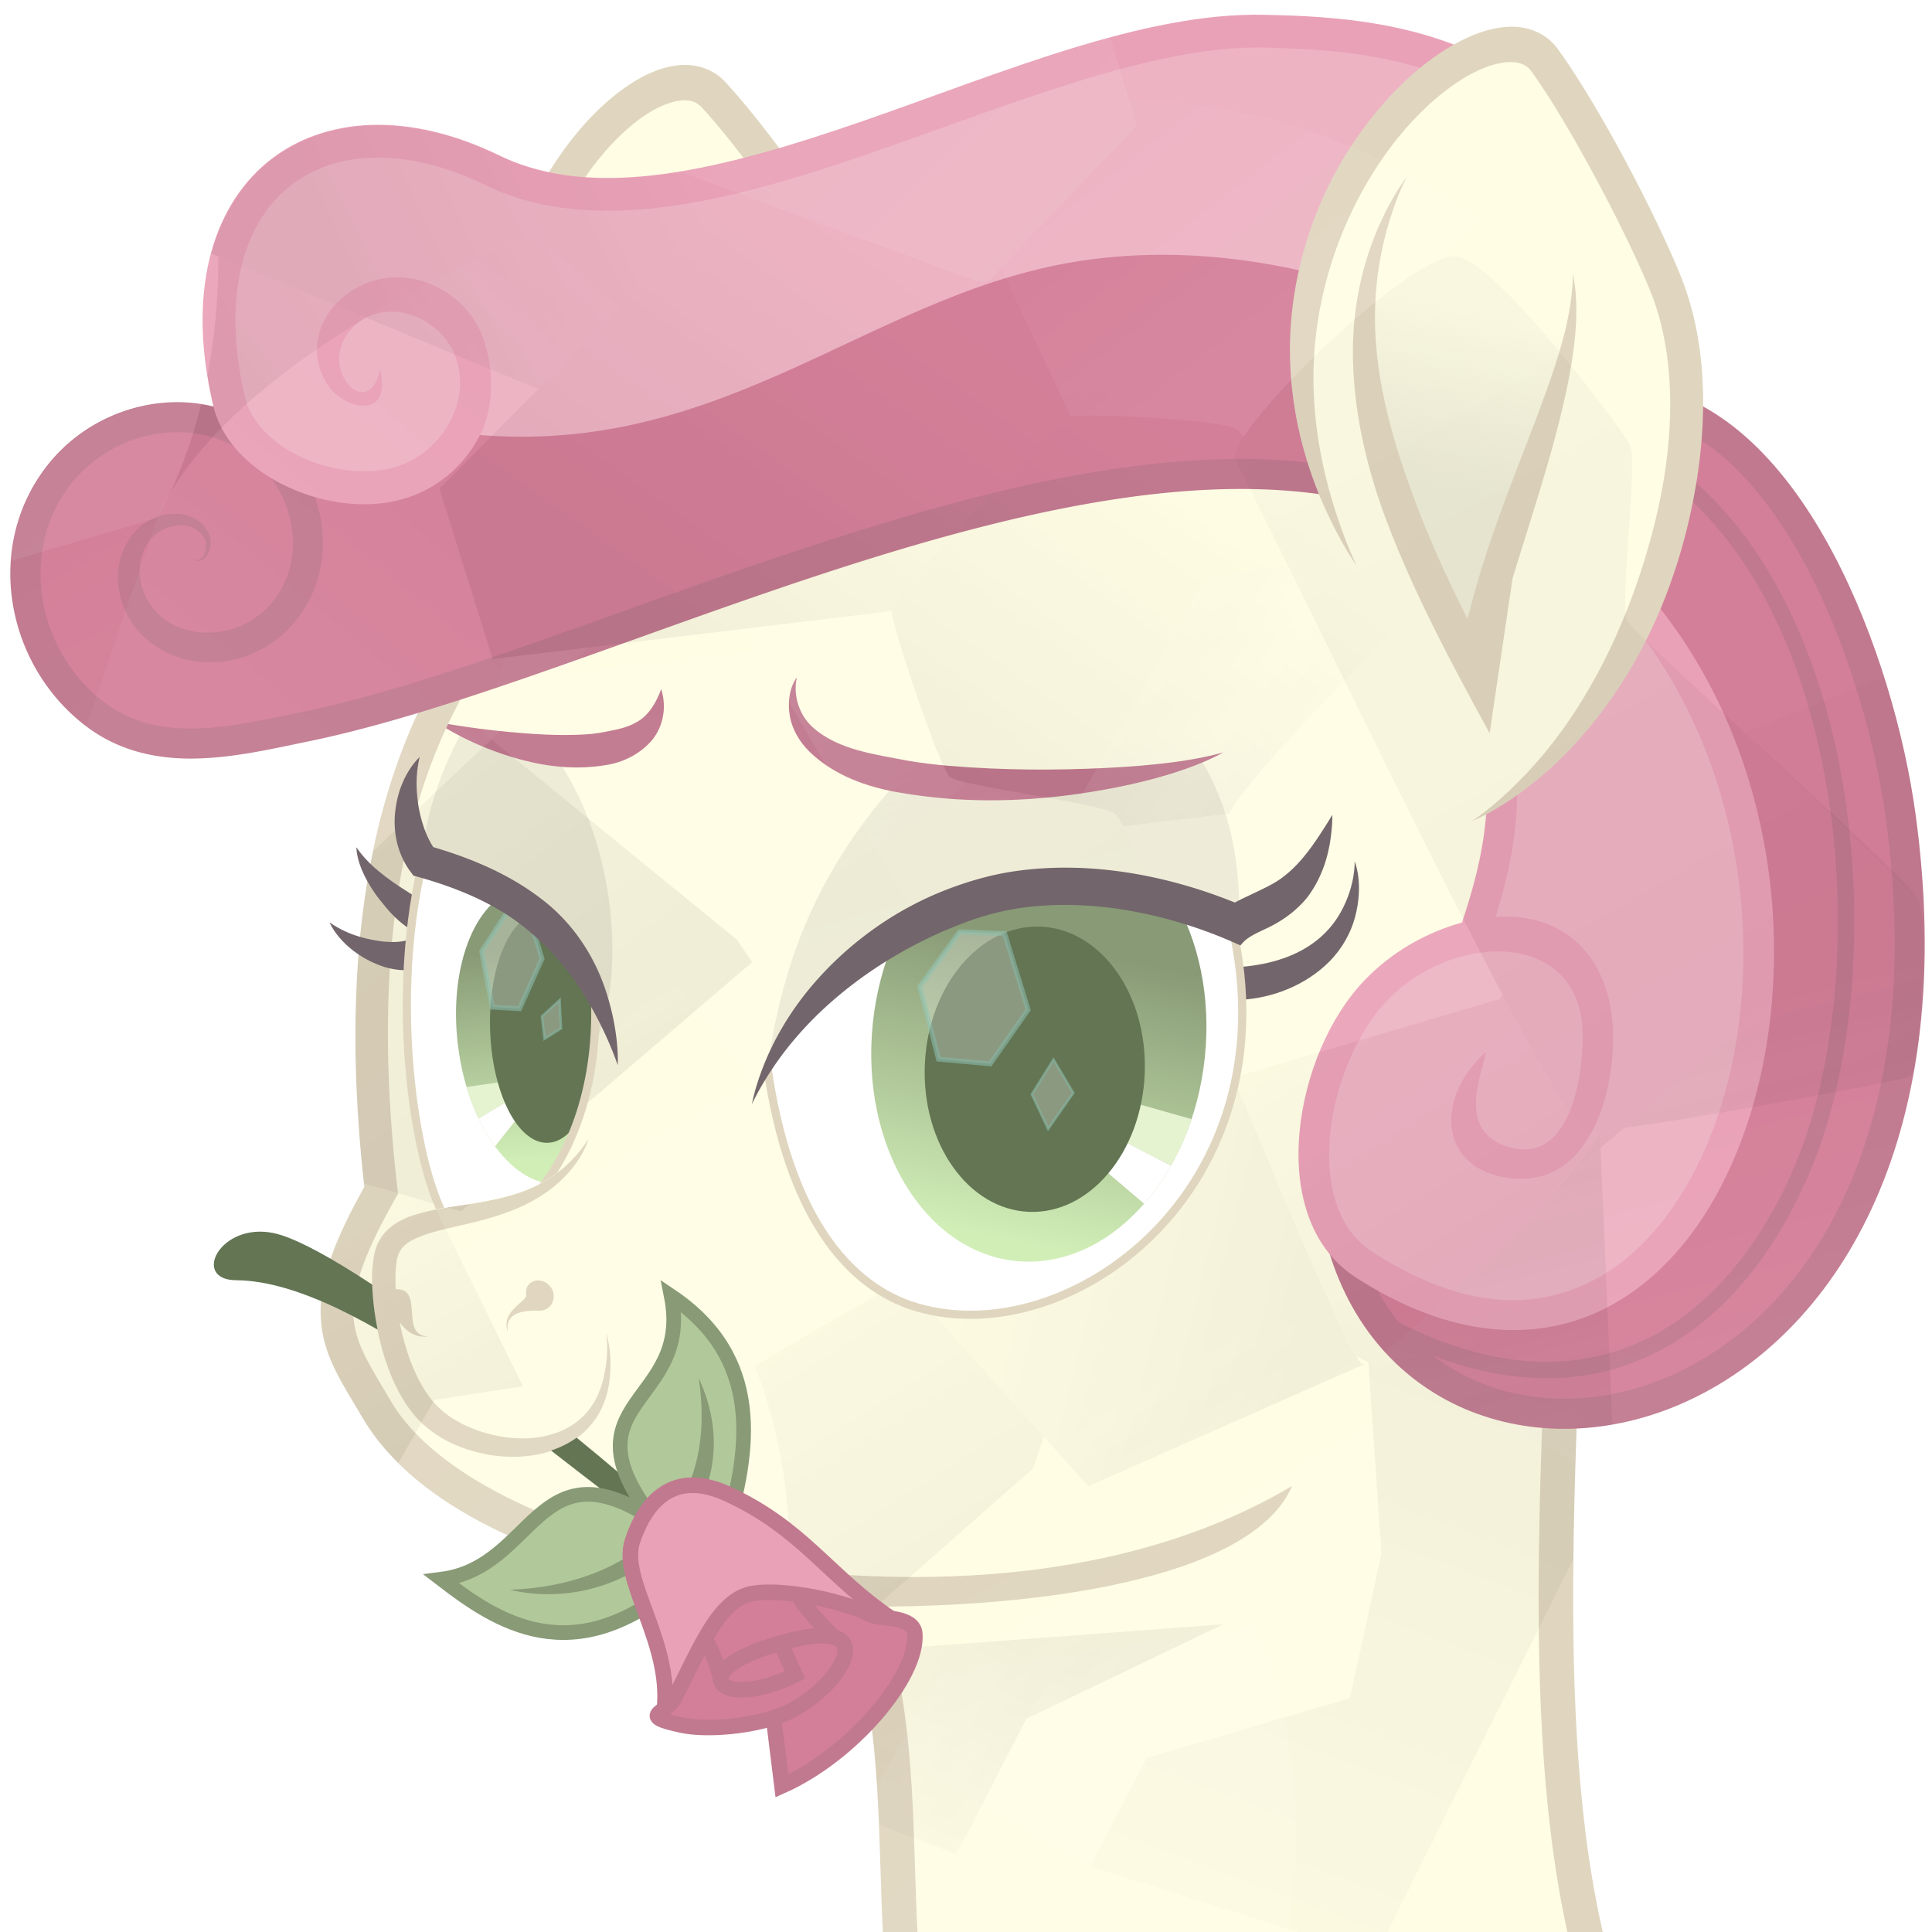 <svg version="1.1" viewBox="0 0 1e3 1e3" xmlns="http://www.w3.org/2000/svg" xmlns:xlink="http://www.w3.org/1999/xlink">
 <defs>
  <clipPath id="clipPath4119-0">
   <path d="m-56.737 148.44-48.044-19.606-8.541 85.312 59.334 34.745 104.8 8.83-9.655-68.164-30.414-24.09c-20.22-28.852-28.578-13.224-36.999 2.171 0 0 1.036 2.64 0.589 7.247-0.163 1.674-0.62 3.686-1.712 5.63-0.821 1.453-2.005 2.849-3.554 3.982-1.389 1.013-3.014 1.796-4.794 2.305-3.392 0.968-7.181 1.014-10.952 0.105-3.343-0.775-6.739-2.326-9.455-4.949-1.3-1.281-2.353-2.741-3.209-4.263-2.078-3.665-3.362-8.019-4.048-12.092-0.686-4.073-0.793-7.807-0.274-10.498 0.041-0.215 0.089-0.434 0.146-0.656 0.384-1.474 1.206-2.785 2.345-3.771 1.203-1.004 2.53-1.629 3.791-2.034 0.214-0.071 0.429-0.138 0.644-0.203z" style="fill:none;stroke-width:.265px;stroke:#000"/>
  </clipPath>
  <clipPath id="clipPath3123-3">
   <path d="m-29.123 136.35s-0.596 1.068-1.979 2.638c-1.371 1.556-3.596 3.605-6.766 5.062h-3e-6c-2.928 1.358-6.109 2.077-10.101 2.737-2.792 0.446-6.186 0.79-9.41 1.858-1.261 0.406-2.588 1.03-3.791 2.034-1.139 0.985-1.96 2.297-2.344 3.771l-18.127-73.652 34.018-24.946 30.616 9.071-0.378 60.854z" style="fill:#ccbc96"/>
  </clipPath>
  <clipPath id="clipPath3047-7">
   <path d="m-55.752 91.57c-5.901 24.343-0.493 54.329 5.314 59.646 4.33 3.964 23.822-8.744 22.426-38.46-5.25-11.37-14.514-17.466-27.74-21.186z" style="fill:#fff"/>
  </clipPath>
  <clipPath id="clipPath3041-5">
   <path d="m46.954 95.627c-2.226 0.013-4.461 0.169-6.697 0.485-8.73 1.235-18.125 4.027-26.298 10.439l-14.185 18.323c3.426 23.691 12.926 35.344 24.096 38.638 24.858 7.331 60.659-19.251 50.845-61.639-8.647-3.701-18.118-6.306-27.762-6.247z" style="fill:#fff"/>
  </clipPath>
  <filter id="filter3035-4" x="-.039" y="-.03" width="1.078" height="1.06" color-interpolation-filters="sRGB">
   <feGaussianBlur stdDeviation="0.322"/>
  </filter>
  <filter id="filter3031-8" x="-.069" y="-.048" width="1.138" height="1.097" color-interpolation-filters="sRGB">
   <feGaussianBlur stdDeviation="0.322"/>
  </filter>
  <filter id="filter3027-0" x="-.169" y="-.168" width="1.337" height="1.337" color-interpolation-filters="sRGB">
   <feGaussianBlur stdDeviation="0.322"/>
  </filter>
  <filter id="filter3023-1" x="-.095" y="-.102" width="1.189" height="1.204" color-interpolation-filters="sRGB">
   <feGaussianBlur stdDeviation="0.322"/>
  </filter>
  <filter id="filter1379-5-0" x="-.055" y="-.038" width="1.109" height="1.075" color-interpolation-filters="sRGB">
   <feGaussianBlur stdDeviation="1.132"/>
  </filter>
  <filter id="filter1379-59" x="-.055" y="-.038" width="1.109" height="1.075" color-interpolation-filters="sRGB">
   <feGaussianBlur stdDeviation="1.132"/>
  </filter>
  <clipPath id="clipPath2928-0">
   <path d="m-33.527 143.53c-7.511 0.946-14.946-8.966-16.606-22.14-1.66-13.174 3.084-24.62 10.595-25.567 7.511-0.946 14.946 8.966 16.606 22.14 1.66 13.174-3.084 24.62-10.595 25.567" style="fill:none;stroke-width:.265px;stroke:#000"/>
  </clipPath>
  <clipPath id="clipPath2831-9">
   <path d="m70.326 123.28c-2.092 19.664-15.774 34.33-30.558 32.757-14.785-1.573-25.073-18.789-22.981-38.454 2.092-19.664 15.774-34.33 30.558-32.757 14.785 1.573 25.073 18.789 22.981 38.454" style="fill:none;stroke-width:.265px;stroke:#000"/>
  </clipPath>
  <linearGradient id="linearGradient1179">
   <stop stop-color="#889a76" offset="0"/>
   <stop stop-color="#d1eeb7" offset="1"/>
  </linearGradient>
  <linearGradient id="linearGradient6642-4-7-3-3-7-8-7-0">
   <stop offset="0"/>
   <stop stop-opacity="0" offset="1"/>
  </linearGradient>
  <linearGradient id="linearGradient8714-1-6-5">
   <stop stop-color="#fff" offset="0"/>
   <stop stop-color="#fff" stop-opacity="0" offset="1"/>
  </linearGradient>
  <linearGradient id="linearGradient6464-7-1">
   <stop offset="0"/>
   <stop stop-opacity=".502" offset="1"/>
  </linearGradient>
  <clipPath id="clipPath6999">
   <path d="m78.03-44.949c-19.114 0.21-41.251 9.693-62.745 17.141-11.093 3.844-21.985 7.167-31.987 8.535s-19.04 0.783-26.7-2.941c-7.243-3.521-14.264-5.142-20.676-4.938s-12.216 2.262-16.772 6.014c-4.556 3.752-7.825 9.161-9.385 15.789-1.56 6.628-1.448 14.472 0.615 23.34 0.022 0.093 0.048 0.185 0.072 0.277-3.172-0.768-6.462-0.884-9.652-0.41-6.575 0.978-12.814 4.427-17.11 9.877-10.325 13.094-6.719 32.22 6.137 42.048 5.498 4.203 11.789 5.417 17.95 5.266 6.162-0.151 12.298-1.586 18.032-2.766 5.517-1.136 11.389-2.698 17.53-4.549-8.742 18.881-12.261 43.678-8.596 76.361-5.46 9.733-7.468 16.168-6.977 21.803 0.504 5.784 3.5 10.017 6.731 15.512 8.663 14.73 29.983 23.189 49.21 26.905 4.452 1.766 15.28 3.135 28.288 3.432 5.128 13.752 5.571 28.171 6.035 43.001 0.564 18.035 1.169 36.683 11.147 54.517l0.82 1.465 1.69-0.041 119.89-3.32 6.342-0.174-4.416-4.549c-22.585-23.251-24.731-65.911-23.452-111.71 0.073-2.607 0.155-5.226 0.246-7.848 6.232-0.275 12.602-1.864 18.698-4.785 23.688-11.348 43.112-42.711 36.003-94.394-1.731-12.59-6.158-28.612-13.371-42.161-5.33-10.012-12.234-18.81-20.901-23.545 0.067-7.497-1.052-14.633-3.586-20.953-3.82-9.527-12.976-27.194-19.846-36.71-1.712-2.371-4.395-3.546-7.172-3.607-0.174-0.004-0.348-0.004-0.523 0-2.622 0.053-5.381 0.931-8.197 2.397-0.311 0.162-0.62 0.335-0.932 0.512-10.997-4.189-22.289-4.609-30.604-4.785-0.61-0.013-1.217-0.017-1.834-0.01z" style="fill:#e5e4ff"/>
  </clipPath>
  <linearGradient id="linearGradient7547" x1="118.97" x2="124.19" y1="36.843" y2="10.65" gradientUnits="userSpaceOnUse">
   <stop stop-color="#edebd5" offset="0"/>
   <stop stop-color="#edebd5" stop-opacity="0" offset="1"/>
  </linearGradient>
  <linearGradient id="linearGradient7549" x1="771.88" x2="805.5" y1="445.75" y2="518" gradientTransform="translate(-65,36.5)" gradientUnits="userSpaceOnUse" xlink:href="#linearGradient6642-4-7-3-3-7-8-7-0"/>
  <linearGradient id="linearGradient7551" x1="266.5" x2="340.75" y1="568.88" y2="568.88" gradientTransform="translate(246.5,-129.5)" gradientUnits="userSpaceOnUse" xlink:href="#linearGradient8714-1-6-5"/>
  <linearGradient id="linearGradient7553" x1="697.96" x2="840.24" y1="380.97" y2="360.72" gradientUnits="userSpaceOnUse" xlink:href="#linearGradient6642-4-7-3-3-7-8-7-0"/>
  <linearGradient id="linearGradient7555" x1="626.75" x2="697.75" y1="393.75" y2="393.75" gradientUnits="userSpaceOnUse" xlink:href="#linearGradient8714-1-6-5"/>
  <linearGradient id="linearGradient7557" x1="607.76" x2="749.53" y1="325.26" y2="262.68" gradientUnits="userSpaceOnUse" xlink:href="#linearGradient8714-1-6-5"/>
  <linearGradient id="linearGradient7559" x1="513.5" x2="596.75" y1="558.95" y2="582.2" gradientUnits="userSpaceOnUse" xlink:href="#linearGradient8714-1-6-5"/>
  <linearGradient id="linearGradient7561" x1="771.88" x2="805.5" y1="445.75" y2="518" gradientTransform="translate(3.0001e-5,5e-5)" gradientUnits="userSpaceOnUse" xlink:href="#linearGradient6642-4-7-3-3-7-8-7-0"/>
  <linearGradient id="linearGradient7563" x1="764.71" x2="803.7" y1="376.69" y2="480.63" gradientUnits="userSpaceOnUse" xlink:href="#linearGradient8714-1-6-5"/>
  <linearGradient id="linearGradient7565" x1="702.69" x2="841.05" y1="702.1" y2="665.6" gradientTransform="translate(80.079,-165.49)" gradientUnits="userSpaceOnUse" xlink:href="#linearGradient8714-1-6-5"/>
  <linearGradient id="linearGradient7567" x1="565.85" x2="748.31" y1="594.1" y2="593.85" gradientUnits="userSpaceOnUse" xlink:href="#linearGradient6464-7-1"/>
  <linearGradient id="linearGradient7569" x1="739.46" x2="672.1" y1="494.96" y2="493.9" gradientTransform="translate(0,5e-5)" gradientUnits="userSpaceOnUse" xlink:href="#linearGradient8714-1-6-5"/>
  <linearGradient id="linearGradient7571" x1="710.75" x2="768.93" y1="442.38" y2="467.14" gradientUnits="userSpaceOnUse" xlink:href="#linearGradient8714-1-6-5"/>
  <linearGradient id="linearGradient7573" x1="531.9" x2="600.8" y1="636.68" y2="659.3" gradientUnits="userSpaceOnUse" xlink:href="#linearGradient8714-1-6-5"/>
  <linearGradient id="linearGradient7575" x1="513.5" x2="596.75" y1="558.95" y2="582.2" gradientTransform="translate(122.01,-103.32)" gradientUnits="userSpaceOnUse" xlink:href="#linearGradient8714-1-6-5"/>
  <linearGradient id="linearGradient7577" x1="740.13" x2="796.75" y1="493.75" y2="434.5" gradientTransform="translate(-152.74,1.332)" gradientUnits="userSpaceOnUse" xlink:href="#linearGradient6642-4-7-3-3-7-8-7-0"/>
  <linearGradient id="linearGradient7579" x1="305.25" x2="414.75" y1="527.75" y2="523.25" gradientTransform="translate(252,-112.5)" gradientUnits="userSpaceOnUse" xlink:href="#linearGradient6642-4-7-3-3-7-8-7-0"/>
  <linearGradient id="linearGradient7581" x1="906.51" x2="729.38" y1="290.43" y2="283.01" gradientTransform="rotate(47.978 474.34 17.098)" gradientUnits="userSpaceOnUse" xlink:href="#linearGradient6642-4-7-3-3-7-8-7-0"/>
  <linearGradient id="linearGradient7583" x1="560" x2="662.5" y1="259.12" y2="259.12" gradientTransform="translate(48.25,102.75)" gradientUnits="userSpaceOnUse" xlink:href="#linearGradient6642-4-7-3-3-7-8-7-0"/>
  <linearGradient id="linearGradient7585" x1="569.68" x2="802.99" y1="525.36" y2="525.71" gradientTransform="rotate(-83.394 716.25 642.3)" gradientUnits="userSpaceOnUse" xlink:href="#linearGradient6464-7-1"/>
  <linearGradient id="linearGradient7587" x1="750.44" x2="820.81" y1="578.23" y2="568.33" gradientTransform="translate(-1e-4)" gradientUnits="userSpaceOnUse" xlink:href="#linearGradient8714-1-6-5"/>
  <linearGradient id="linearGradient7589" x1="771.88" x2="805.5" y1="445.75" y2="518" gradientTransform="rotate(29.365 837.9 601.13)" gradientUnits="userSpaceOnUse" xlink:href="#linearGradient6642-4-7-3-3-7-8-7-0"/>
  <linearGradient id="linearGradient7591" x1="607.76" x2="749.53" y1="325.26" y2="262.68" gradientTransform="translate(267.82,28.485)" gradientUnits="userSpaceOnUse" xlink:href="#linearGradient8714-1-6-5"/>
  <linearGradient id="linearGradient7593" x1="771.88" x2="805.5" y1="445.75" y2="518" gradientTransform="rotate(17.201 943.13 669.96)" gradientUnits="userSpaceOnUse" xlink:href="#linearGradient6642-4-7-3-3-7-8-7-0"/>
  <linearGradient id="linearGradient7595" x1="513.5" x2="596.75" y1="558.95" y2="582.2" gradientTransform="rotate(70.864 843.27 563.12)" gradientUnits="userSpaceOnUse" xlink:href="#linearGradient8714-1-6-5"/>
  <linearGradient id="linearGradient7597" x1="729.25" x2="833.25" y1="358.88" y2="359.88" gradientUnits="userSpaceOnUse" xlink:href="#linearGradient8714-1-6-5"/>
  <linearGradient id="linearGradient7599" x1="607.76" x2="749.53" y1="325.26" y2="262.68" gradientTransform="translate(62.691,203.91)" gradientUnits="userSpaceOnUse" xlink:href="#linearGradient8714-1-6-5"/>
  <linearGradient id="linearGradient7601" x1="305.25" x2="414.75" y1="527.75" y2="523.25" gradientTransform="translate(252.82,8.779)" gradientUnits="userSpaceOnUse" xlink:href="#linearGradient6642-4-7-3-3-7-8-7-0"/>
  <linearGradient id="linearGradient7603" x1="607.76" x2="749.53" y1="325.26" y2="262.68" gradientTransform="translate(-92.633 57.355)" gradientUnits="userSpaceOnUse">
   <stop stop-color="#fff" offset="0"/>
   <stop stop-color="#fff" stop-opacity="0" offset="1"/>
  </linearGradient>
  <linearGradient id="linearGradient7605" x1="305.25" x2="414.75" y1="527.75" y2="523.25" gradientTransform="matrix(-.215 -.604 -.604 .496 935.87 342.66)" gradientUnits="userSpaceOnUse" xlink:href="#linearGradient6642-4-7-3-3-7-8-7-0"/>
  <linearGradient id="linearGradient7607" x1="55.27" x2="45.205" y1="106.8" y2="154.1" gradientUnits="userSpaceOnUse" xlink:href="#linearGradient1179"/>
  <linearGradient id="linearGradient7609" x1="-37.367" x2="-35.163" y1="105.78" y2="139.46" gradientUnits="userSpaceOnUse" xlink:href="#linearGradient1179"/>
 </defs>
 <g transform="translate(1205 345.74)">
  <g transform="matrix(1.052 0 0 1.052 69.06 -41.893)">
   <g transform="matrix(3.028 -.366 .243 3.283 -1255.2 -104.63)">
    <path d="m126.62 86.761c13.66-7.563 23.448-22.002 28.16-37.471 4.636-15.215 4.892-30.939-0.864-42.874-4.109-8.518-14.184-25.029-21.214-33.514-10.59-12.783-57.469 27.645-26.56 75.591" style="fill:#fffde4"/>
    <path d="m153.86 42.427c-0.458 2.055-0.979 4.091-1.561 6.106v3e-6c-3.556 12.149-8.937 21.665-14.941 28.613-5.684 6.578-10.734 9.615-10.734 9.615s5.552-1.986 12.376-7.981c7.092-6.231 14.212-15.889 18.269-28.732v-4e-6c0.678-2.119 1.267-4.279 1.755-6.47 3.029-13.6 2.596-27.285-2.722-38.31-4.263-8.838-14.246-25.225-21.559-34.053-1.822-2.199-4.558-3.288-7.338-3.344s-5.678 0.771-8.608 2.222c-5.861 2.902-11.926 8.375-16.755 15.774-5.748 8.808-8.393 18.853-8.329 28.292l1e-6 5e-6c0.103 10.751 3.666 19.653 6.734 25.438 3.11 5.864 5.699 8.896 5.699 8.896s-2.057-3.423-4.345-9.508c-2.263-6.019-4.663-14.858-3.958-24.706 1e-6 0 0-4e-6 0-4e-6 0.592-8.661 3.461-17.6 8.63-25.52 4.363-6.685 9.912-11.567 14.672-13.924 2.38-1.179 4.545-1.706 6.152-1.674 1.607 0.033 2.583 0.479 3.371 1.43 6.747 8.144 16.914 24.777 20.868 32.976a64.354 64.354 0 0 1 0 1.9e-6 34.138 34.138 0 0 1 0 1.8e-6c4.614 9.565 5.163 22.11 2.323 34.861z" style="fill:#e0d6bf"/>
   </g>
   <path d="m-801.05 470.51c56.998 103.98 6.108 219.63 64.65 324.26l365.68-10.102c-144.49-148.75-22.303-529.8-90.914-739.43" style="fill:#fffde4;stroke-width:17;stroke:#e0d6bf"/>
   <g transform="matrix(3.05 0 0 3.05 -832.81 -144.34)">
    <path transform="matrix(.265 0 0 .265 -89.524 -43.692)" d="m568.95 207.35c-133.53 0.515-281.68 52.943-349.04 107.11-90.797 73.006-141.66 192.14-117.93 397.41-42.97 75.462-27.342 91.674-2.551 133.83 29.81 50.686 108.13 83.196 179.26 96.943 292.86 56.602 522.69-72.714 573.67-347.21 20.445-110.1 6.868-216.94-43.273-271.46-41.272-86.016-136.28-117.02-240.14-116.62z" style="fill:#fffde4"/>
    <path d="m0 123.51c2.309-15.371 7.591-30.742 21.923-46.113 18.614 3.43 27.104 2.752 48.003-1.89 6.24 10.709 6.391 21.419 5.67 32.128z" style="fill:#edebd5"/>
    <path d="m-29.482 123.13c6.399-7.629 6.487-33.993-6.128-50.049l-13.683-2.886c-3.898 7.374-5.977 13.52-7.025 22.32z" style="fill:#edebd5"/>
    <path d="m22.417 75.34c-5.558-1.045-9.894-1.686-13.632-4.096-3e-7 -1e-6 -7e-7 -1e-6 -1e-6 -1e-6 -1.614-1.028-2.786-2.21-3.461-3.568-1.61-3.073-0.79-5.777-0.79-5.777s-1.87 2.147-1.12 6.387c0.367 1.893 1.409 3.922 3.193 5.645 8e-7 1e-6 1.1e-6 1e-6 1.5e-6 2e-6 3.825 3.703 9.157 5.724 14.912 6.624 2.289 0.393 4.686 0.685 7.149 0.889 9.265 0.764 18.151-0.093 25.767-1.49 1e-6 -1e-6 2e-6 -1e-6 2e-6 -1e-6 4.341-0.794 7.954-1.718 11.031-2.695 5.08-1.608 7.859-3.265 7.859-3.265s-3.082 0.944-8.226 1.612c-3.192 0.41-6.705 0.711-11.061 0.92h-2e-6c-7.674 0.364-16.038 0.385-24.933-0.355-2.33-0.193-4.578-0.468-6.689-0.831z" style="fill:#c1798f"/>
    <path d="m-29.812 71.111c-4.19 0.235-8.444-0.064-12.328-0.426-6.586-0.632-11.532-1.604-11.532-1.604s4.111 2.962 10.757 5.196c3.832 1.3 8.461 2.364 13.382 2.119 1.068-0.056 2.116-0.163 3.136-0.331 2.972-0.421 5.78-1.899 7.639-4.138 1e-6 0 1e-6 -1e-6 1e-6 -1e-6 1.688-2.181 1.902-4.463 1.813-5.885-0.092-1.472-0.442-2.252-0.442-2.252s-0.236 0.827-0.859 1.99c-0.612 1.141-1.647 2.607-3.108 3.348v1e-6c-1.614 0.981-3.554 1.259-5.903 1.715-0.801 0.132-1.658 0.221-2.555 0.268z" style="fill:#c1798f"/>
    <path d="m-54.869 168.21c-4.62 0-0.956-7.035-4.683-7.594-2.792-0.419-2.108 2.668-0.886 4.177 1.139 1.405 2.379 3.816 5.569 3.417zm12.753-0.735c-1.192-3.429 3.181-4.909 2.982-5.938-0.42-2.164 2.191-3.221 3.767-1.509 1.428 1.551 0.465 4.132-1.737 4.045-4.642-0.182-5.263 1.621-5.012 3.401z" style="fill:#e0d6bf"/>
    <path transform="matrix(.474 0 0 .474 -36.028 104.04)" d="m-50.56 109.34c0.062-0.321 0.129-0.63 0.204-0.925 0.37-1.518 1.251-2.975 2.425-4.028 1.334-1.273 3.277-2.194 5.402-3.055 5.565-2.182 12.541-3.358 18.588-4.887 8.508-2.108 15.688-4.692 21.899-8.555l3.3e-6 -4e-6c14.009-8.765 16.62-19.658 16.62-19.658s-1.259 2.256-4.179 5.57c-2.895 3.286-7.593 7.613-14.289 10.688-1.9e-6 0-3e-6 1e-6 -4.1e-6 2e-6 -6.183 2.868-12.901 4.386-21.329 5.78-5.896 0.941-13.062 1.669-19.872 3.924-2.663 0.857-5.465 2.175-8.006 4.296-2.405 2.081-4.139 4.851-4.95 7.963-0.12 0.47-0.222 0.932-0.309 1.385-1.094 5.681-0.869 13.568 0.579 22.168 1.448 8.6 4.161 17.795 8.548 25.534 1.808 3.213 4.03 6.297 6.776 9.002 5.735 5.539 12.906 8.815 19.966 10.451 7.963 1.918 15.967 1.821 23.128-0.223 3.76-1.075 7.189-2.729 10.123-4.867 3.27-2.392 5.771-5.34 7.505-8.408 1e-6 -1e-5 1e-6 -1e-5 2e-6 -1e-5 2.305-4.105 3.27-8.353 3.614-11.888 0.945-9.727-1.243-15.302-1.243-15.302s1.254 5.885-0.82 14.972c-0.746 3.265-2.101 7.035-4.501 10.346-1e-6 -1e-5 -3e-6 0-3e-6 0-1.784 2.477-4.181 4.742-7.093 6.462-2.622 1.557-5.636 2.659-8.906 3.314-6.279 1.266-13.155 0.78-20.003-1.22-6.049-1.832-11.965-4.757-16.241-9.188-2.078-2.098-3.833-4.631-5.398-7.367-3.735-6.588-6.297-15.045-7.626-22.937-1.329-7.892-1.384-15.339-0.612-19.349z" style="fill:#e0d6bf"/>
    <path d="m-32.995 37.443c-24.609 19.787-38.353 52.33-32.262 106.65-5.46 9.733-7.469 16.168-6.978 21.803 0.504 5.784 3.507 10.016 6.739 15.511 8.663 14.73 29.976 23.188 49.204 26.904 13.98 5.546 90.826 7.168 100.7-15.971-25.911 15.367-61.444 18.163-99.691 10.771-18.412-3.558-38.537-12.3-45.648-24.391-3.328-5.659-5.675-9.146-6.036-13.287-0.361-4.141 1.146-9.679 6.722-19.471l0.43-0.752-0.099-0.86c-6.215-53.766 6.933-84.044 30.237-102.78z" style="color:#000000;fill:#e0d6bf;text-decoration-line:none;text-indent:0;text-transform:none"/>
   </g>
   <g transform="matrix(3.033 -.324 .324 3.033 237.14 -281.19)">
    <path d="m-278.01 168.6c8.269 53.466 100.13 44.727 97.035-58.121-0.747-24.837-10.705-64.791-34.737-71.11l-6.543 58.685" style="fill:#d47f99"/>
    <path d="m-215.71 39.365c24.032 6.319 33.99 46.273 34.737 71.11 3.096 102.85-88.766 111.59-97.035 58.121" stroke-miterlimit="10" style="fill:none;stroke-miterlimit:10;stroke-width:4.844;stroke:#c1798f"/>
    <path transform="matrix(.263 .028 -.028 .263 -437.95 -45.675)" d="m642.79 113.92c-107.79 0.496-254.81 77.496-331.67 90.304-82.238 13.706-172.8 8.216-252.54 18.184l-28.697 36.68c-37.794-31.106-94.457-20.806-123.91 16.547-35.671 45.239-23.126 111.82 21.562 145.98 37.638 28.772 84.927 16.658 128.59 7.744 209.94-42.858 567.31-245.88 741.31-98.16 16.568-144.29-50.18-217.76-154.65-217.28z" style="fill-rule:evenodd;fill:#d47f99"/>
    <path d="m-444.79 51.819c-4.306 1.038-9.258-0.16-11.95-3.272-1.62-1.779-2.514-4.211-2.545-6.524-0.033-2.514 1.095-4.917 2.849-6.269 1.254-1.005 2.905-1.427 4.367-1.35 1.765 0.096 3.183 1.143 3.722 2.377v2e-6c0.393 0.79 0.145 1.837-0.133 2.499-0.204 0.442-0.431 0.744-0.747 0.88-0.739 0.367-1.28-0.218-1.28-0.218s0.374 0.696 1.365 0.471c0.408-0.108 0.802-0.418 1.1-0.893 0.447-0.66 0.951-1.793 0.625-3.064-1e-5 -1e-6 -1e-5 -2e-6 -1e-5 -2e-6 -0.462-1.634-1.988-3.381-4.406-3.855-1.834-0.375-4.051-0.164-6.048 1.028 0 1e-6 -1e-5 2e-6 -1e-5 2e-6 -2.616 1.6-4.642 4.601-4.949 8.235-0.277 3.172 0.608 6.606 2.795 9.41 3.785 4.687 10.298 6.766 16.391 5.247 2.956-0.727 5.758-2.179 8.06-4.299 4.466-4.114 6.478-9.784 6.341-15.353-0.137-5.569-2.366-11.106-6.42-15.24-5.041-5.141-11.819-7.406-18.461-7.133-6.642 0.272-13.212 3.04-18.064 8.001-11.659 11.921-10.11 31.323 1.628 42.463 5.019 4.764 11.14 6.641 17.283 7.147 6.143 0.506 12.402-0.272 18.23-0.836 28.48-2.755 67.133-15.437 103.98-21.67 18.421-3.116 36.352-4.616 52.153-2.564s29.401 7.581 39.658 18.522l3.534-3.313c-11.167-11.911-26.009-17.863-42.569-20.013-16.559-2.15-34.908-0.567-53.585 2.592-37.353 6.319-76.169 18.968-103.63 21.624-5.909 0.572-11.91 1.279-17.366 0.83s-10.273-1.968-14.346-5.833c-9.852-9.351-11.156-25.688-1.499-35.562 3.948-4.036 9.376-6.325 14.799-6.548s10.778 1.579 14.804 5.685c3.152 3.215 4.929 7.622 5.036 11.967 0.107 4.345-1.401 8.559-4.78 11.671a15.233 15.233 0 0 1 0 1e-6c-1.666 1.535-3.748 2.62-5.934 3.158z" style="fill:#c1798f"/>
    <path transform="matrix(.263 .028 -.028 .263 -437.95 -45.675)" d="m635.67 5.223c-140-0.643-345.51 152.73-465.72 84.93-107.51-60.634-196.92 41.059-160.57 140.72 14.198 38.926 71.465 64.057 110.75 47.49l31.393-27.678c155.57 17.642 244.36-81.839 370.29-103.91 146.53-25.682 303.65 56.251 361.04 132.67 0.334-262.71-160.35-273.83-247.18-274.23z" style="fill-rule:evenodd;fill:#edb3c3"/>
    <path d="m-419.96-0.476c-6.101 2.792-8.939 9.278-5.795 15.109 2.119 3.931 9.673 6.758 8.531-1.885-1.154 4.394-4.552 4.571-6.022 0.551-1.482-4.055 1.52-8.045 5.104-9.156 5.659-1.755 11.314 2.27 12.962 7.011 1.26 3.625 0.632 7.32-1.205 10.475-1.837 3.155-4.939 5.688-8.558 6.777-4.491 1.352-10.524 0.364-15.426-2.297-4.902-2.661-8.461-6.826-8.986-11.102-1.029-8.392-0.312-15.394 1.616-20.883 1.928-5.489 5.031-9.47 8.924-12.033s8.625-3.743 14.008-3.339c5.382 0.404 11.403 2.424 17.628 6.318 8.417 5.266 18.471 6.884 29.191 6.57 10.721-0.315 22.189-2.55 33.749-5.22 23.119-5.34 46.714-12.309 64.176-10.066 11.056 1.42 26.35 3.858 37.852 13.972 5.751 5.057 10.626 12.024 13.669 22.016 3.043 9.992 4.222 23.034 2.36 40.066l5.26 0.575c1.92-17.561 0.748-31.329-2.558-42.183-3.306-10.854-8.778-18.769-15.237-24.448-12.918-11.359-29.493-13.811-40.673-15.247-19.37-2.488-43.162 4.875-66.041 10.159-11.439 2.642-22.622 4.791-32.713 5.087-10.091 0.296-19.009-1.249-26.23-5.766-6.827-4.271-13.642-6.629-20.039-7.109s-12.384 0.95-17.314 4.196c-4.929 3.246-8.75 8.275-11.006 14.699-2.256 6.425-2.983 14.243-1.876 23.28 0.81 6.605 5.75 11.872 11.714 15.109 5.964 3.237 13.165 4.614 19.476 2.713 4.965-1.495 9.087-4.876 11.605-9.182 2.222-3.8 3.092-10.43 1.348-15.853-2.304-7.165-11.143-12.736-19.494-8.915z" style="fill:#e9a1b7"/>
    <path d="m-252.67 144.06c-14.989 10.667 15.798 31.344 19.391-3.584 2.301-22.369-21.343-22.382-34.955-10.866-11.433 9.672-18.717 33.71-6.562 43.61 55.025 44.822 96.918-59.848 46.89-111.39-4.733 10.661-7.43 19.048-17.684 23.168 3.885 14.275-1.215 27.653-6.159 38.002" style="fill:#edb3c3"/>
    <path d="m-228.69 57.5-1.469 3.312c-2.393 5.391-4.24 10.075-6.594 13.719s-5.09 6.315-9.75 8.188l-2.031 0.812 0.562 2.094c3.432 12.609-0.63 24.586-5.188 34.469-5.867 0.959-11.805 3.521-16.656 7.625-6.287 5.319-11.128 14.13-12.969 23.125s-0.582 18.564 6.438 24.281c14.238 11.598 28.302 13.775 40.031 9.125s20.898-15.718 26.625-29.656c11.455-27.876 9.364-67.854-16.469-94.469zm1.469 8.812c21.803 24.916 23.356 61.205 13 86.406-5.37 13.07-13.868 22.989-23.906 26.969s-21.85 2.438-35.125-8.375c-5.135-4.183-6.308-11.583-4.688-19.5s6.161-15.96 11.281-20.344c11.906-10.194 32.598-8.291 30.938 8.75-0.694 7.125-4.376 20.22-13.438 16.812-8.769-3.297-3.311-12.423-2.38-15.755-8.943 6.413-9.416 17.473 0.787 20.411 13.492 3.885 19.099-11.853 19.906-20.969 1.145-12.932-6.06-20.562-16.812-20.969 4.11-9.411 7.579-20.919 4.844-33.406 4.531-2.252 7.778-5.425 10.188-9.156 2.108-3.264 3.718-6.976 5.406-10.875z" style="color:#000000;fill:#e9a1b7;text-decoration-line:none;text-indent:0;text-transform:none"/>
    <path d="m-216.22 48.1c31.911 22.888 30.658 86.107 13.521 117.17-14.194 25.728-39.752 39.55-71.516 16.685" style="fill:none;stroke-width:2.646;stroke:#c1798f"/>
   </g>
   <g transform="matrix(3.05 0 -.153 3.288 -859.95 -170.03)">
    <path d="m126.62 86.761c13.66-7.563 23.448-22.002 28.16-37.471 4.636-15.215 4.892-30.939-0.864-42.874-4.109-8.518-14.184-25.029-21.214-33.514-10.59-12.783-57.469 27.645-26.56 75.591" style="fill:#fffde4"/>
    <path d="m153.86 42.427c-0.458 2.055-0.979 4.091-1.561 6.106v3e-6c-3.556 12.149-8.937 21.665-14.941 28.613-5.684 6.578-10.734 9.615-10.734 9.615s5.552-1.986 12.376-7.981c7.092-6.231 14.212-15.889 18.269-28.732v-4e-6c0.678-2.119 1.267-4.279 1.755-6.47 3.029-13.6 2.596-27.285-2.722-38.31-4.263-8.838-14.246-25.225-21.559-34.053-1.822-2.199-4.558-3.288-7.338-3.344s-5.678 0.771-8.608 2.222c-5.861 2.902-11.926 8.375-16.755 15.774-5.748 8.808-8.393 18.853-8.329 28.292l1e-6 5e-6c0.103 10.751 3.666 19.653 6.734 25.438 3.11 5.864 5.699 8.896 5.699 8.896s-2.057-3.423-4.345-9.508c-2.263-6.019-4.663-14.858-3.958-24.706 1e-6 0 0-4e-6 0-4e-6 0.592-8.661 3.461-17.6 8.63-25.52 4.363-6.685 9.912-11.567 14.672-13.924 2.38-1.179 4.545-1.706 6.152-1.674 1.607 0.033 2.583 0.479 3.371 1.43 6.747 8.144 16.914 24.777 20.868 32.976a64.354 64.354 0 0 1 0 1.9e-6 34.138 34.138 0 0 1 0 1.8e-6c4.614 9.565 5.163 22.11 2.323 34.861z" style="fill:#e0d6bf"/>
    <path d="m138.85 4.903c2.816 16.606-14.89 49.986-12.89 59.153-14.716-23.706-28.456-50.335-14.654-73.67" style="fill:url(#linearGradient7547)"/>
    <path d="m131.4 50.456c2.55-9.167 4.808-16.271 6.566-24.528v-3e-6c0.944-4.424 1.489-8.081 1.688-11.508 0.363-6.036-0.804-9.517-0.804-9.517s0.294 3.63-1.007 9.258c-0.772 3.308-1.804 6.557-3.29 10.814 0 1e-6 0 2e-6 -1e-5 2e-6 -2.242 6.41-6.017 16.042-8.251 24.062-0.704 2.528-1.337 5.02-1.847 7.453-3.013-5.074-5.865-10.231-8.31-15.402-4.173-8.887-7.277-16.974-8.469-25.367-1.066-7.399-0.186-13.728 1.051-18.31 1.216-4.504 2.579-7.026 2.579-7.026s-1.827 2.2-3.796 6.59c-1.981 4.42-3.92 10.996-3.583 19.085 0.387 9.008 3.088 18.154 7.434 27.289 3.581 7.576 7.936 14.99 12.351 22.101a501.02 501.02 0 0 0 5.158 8.133" style="fill:#e0d6bf"/>
   </g>
   <g transform="matrix(3.05 0 0 3.05 -832.81 -144.34)" clip-path="url(#clipPath6999)" style="opacity:.7">
    <g transform="matrix(-.423 -.74 .74 -.423 -31.618 805.07)" clip-path="none" style="opacity:.7">
     <path d="m706.06 485.19c-0.355 8e-4 -0.638 0.016-0.812 0.062-0.154 0.041-0.39 0.193-0.656 0.406-0.232 0.186-0.541 0.487-0.844 0.781-0.258 0.251-0.48 0.465-0.781 0.781-5.3 5.569-17.172 21.166-19.469 21.781-0.476 0.128-1.408 0.179-2.719 0.156l-7.906 18.688c5e-3 4e-3 -5e-3 0.027 0 0.031 2.995 2.618 14.784 42.06 14.906 47.625l40.219 20.5 21.25 25.75 19-52.75-9.281-29.5-6.188-0.5c-0.122-5.565-11.911-45.007-14.906-47.625-5e-3 -4e-3 5e-3 -0.027 0-0.031-0.036-0.03-0.091-0.074-0.125-0.094-1.965-1.134-23.408-5.471-30.469-6-0.471-0.035-0.886-0.063-1.219-0.062zm46.688 54.312c-0.083 0.309-0.406 0.961-0.906 1.875 0.484-0.891 0.824-1.57 0.906-1.875zm-65 36.5c-0.082 0.305-0.422 0.984-0.906 1.875 0.501-0.914 0.824-1.566 0.906-1.875z" style="fill:url(#linearGradient7549);opacity:.1"/>
     <path d="m571.94 371.59-58.938 34.406 12.5 19.5-9.25 39 20.768 18.741 32.67 15.822 46.812-30.812-1.75-33-7.25-8.25-7.688-37.281c-10.085-4.67-19.689-10.9-27.875-18.125z" style="fill:url(#linearGradient7551);opacity:.1"/>
     <path d="m748.47 297.5-68.75 66.656 13.597 71.251 5.184-0.407 55.906-21.531-10.906-44.969 50.75-20.75z" style="fill:url(#linearGradient7553);opacity:.12"/>
     <path d="m645.16 357.91-15.469 40.375c-0.974-0.097-1.957-0.239-2.938-0.375l0.25 32.344 70.75-9.5-11.25-60.25z" style="fill:url(#linearGradient7555);opacity:.11"/>
     <path d="m554.37 350.89c14.278 23.979 46.432 44.51 75.307 47.376l21.567-56.215-49.851-84.146-27.224 9.192z" style="fill:url(#linearGradient7557);opacity:.15"/>
     <path d="m569.69 499.06-79.688 55.188 97.25 112.5 9.5-37.75-15.156-79.594c-5.263-15.318-12.184-44.122-11.906-50.344z" style="fill:url(#linearGradient7559);opacity:.14"/>
     <path d="m767.5 421.25-29.625 70.094c5e-3 4e-3 -5e-3 0.027 0 0.031 2.995 2.618 14.784 42.06 14.906 47.625l31.219 2.5 21.25 25.75 19-52.75-23.75-86zm-14.75 118.25c-0.083 0.309-0.406 0.961-0.906 1.875 0.484-0.891 0.824-1.57 0.906-1.875zm-0.906 1.875c-0.501 0.914-1.179 2.091-1.969 3.406 0.798-1.329 1.475-2.496 1.969-3.406z" style="fill:url(#linearGradient7561);opacity:.1"/>
     <path d="m794.25 347.75-50.75 20.75 16.875 69.594 7.125-16.844 33 7.25 23.75 86-2.438 6.75 2.188 1.75c8.235-35.701 21.779-108.65-1.25-143z" style="fill:url(#linearGradient7563);opacity:.13"/>
     <path d="m785.98 534.67 51.409-43.09 33.057 19.445 0.177 9.016-56.479 61.6-19.474-4.396-10.671-35.747c-1.625-3.966-1.086-4.257 1.981-6.828z" style="fill:url(#linearGradient7565);opacity:.15"/>
     <path d="m586.9 557.01c-3.612 6.256-19.52 51.822-21.006 57.369-1.266 4.726 24.31 18.456 28.677 18.456 5.627 0 68.643-21.587 72.68-21.587 3.067 0 25.371 17 28.75 17 3.921 0 43.384-4.801 47.25-11 4.746-7.61-7.644-54.98-12.75-55.25-44.561-2.356-140.75-9.931-143.6-4.988z" style="fill:url(#linearGradient7567);opacity:.09"/>
     <path d="m748.78 465.53-72.438 1.312 4.344 42.312c1.343 0.025 2.327-0.026 2.812-0.156 2.756-0.738 19.333-23.102 21.75-23.75 0.174-0.047 0.458-0.062 0.812-0.062 5.324-0.011 29.592 4.853 31.688 6.062 0.039 0.022 0.083 0.057 0.125 0.094l10.906-25.812z" style="fill:url(#linearGradient7569);opacity:.15"/>
     <path d="m756.25 412.75-57.75 22.25 3.75 52 0.719 0.219c1.06-1.114 1.879-1.861 2.281-1.969 0.174-0.047 0.458-0.062 0.812-0.062 5.324-0.011 29.592 4.853 31.688 6.062 0.034 0.019 0.089 0.063 0.125 0.094l28.688-67.875z" style="fill:url(#linearGradient7571);opacity:.1"/>
     <path d="m522 590.25 0.719 84.469c13.536-2.702 30.083-5.197 31.844-4.5 2.208 0.875 21.907 16.741 23.344 20.062 0.034 0.079 0.066 0.203 0.094 0.312l17.5-55.594zm55.344 102.47c-0.144 0.061-0.303 0.127-0.438 0.188l0.344 0.094 0.094-0.281z" style="fill:url(#linearGradient7573);opacity:.12"/>
     <path d="m690.69 421.69-45.25 6.094-0.38 45.96 15.787 33.696c11.91 1.315 20.779 2.066 22.656 1.562 2.296-0.615 14.169-16.213 19.469-21.781l-0.719-0.219-3.75-52-5.188 0.406zm15.375 63.5c0.333-7.2e-4 0.748 0.027 1.219 0.062-0.464-0.039-0.9-0.063-1.219-0.062zm-1.469 0.469c-0.232 0.186-0.541 0.487-0.844 0.781 0.332-0.325 0.595-0.584 0.844-0.781z" style="fill:url(#linearGradient7575);opacity:.14"/>
     <path d="m645.44 427.78-18.438 2.469-51.375 11.188-5.938 57.5c0.032-0.478 0.118-0.814 0.25-0.969 1.751-2.051 58.155 5.825 90.906 9.438l-15.781-33.656z" style="fill:url(#linearGradient7577);opacity:.1"/>
     <path d="m587.72 383.22-14.281 0.625 10.312 50.156 4.188 4.75 39.062-8.5-0.25-32.344c-13.14-1.827-26.797-7.152-39.031-14.688z" style="fill:url(#linearGradient7579);opacity:.1"/>
     <path d="m513 406-41.562 38.406 56.312 84.344 57.938 29.938c-4.478-4.748-16.362-51.5-16-59.625l-32.656-15.812-20.781-18.75 9.25-39z" style="fill:url(#linearGradient7581);opacity:.1"/>
     <path d="m619.78 288.91 31.469 53.156-6.094 15.844 38.531 2.406 30.594-29.656-24.312-23.25-34.781-17z" style="fill:url(#linearGradient7583);opacity:.15"/>
     <path d="m564.09 615.88 4.312 2.625c-0.973-0.907-1.739-1.75-2.156-2.5zm64.345 69.911 9.499-65.783 1e-4 -3e-3 -43.375 12.844-5.656-1.844 6.594 4-17.5 55.594z" style="fill:url(#linearGradient7585);opacity:.05"/>
     <path d="m752.78 539c5e-3 0.211-2e-3 0.39-0.031 0.5-0.615 2.294-14.116 23.69-17.25 25.5-0.361 0.209-1.109 0.379-2.031 0.531 5.347 10.418 12.721 40.987 10.406 50.125v0.062l2.875 9.531c24.287-11.76 41.46-27.639 52.781-46.906l-4.875-1.094-10.656-35.75z" style="fill:url(#linearGradient7587);opacity:.119"/>
     <path d="m864.75 409.84-57.188 44.25 13.562 49.125c0.588 0.179 1.15 0.355 1.75 0.531l14.5-12.156 33.062 19.438 15.5-62.469-5.844-25.031z" style="fill:url(#linearGradient7589);opacity:.1"/>
     <path d="m837.57 314.38-15.375 65c8.014 13.46 21.679 25.821 37.219 34.594l5.344-4.125 14.5 12.938c6.102 1.998 12.242 3.372 18.25 3.969l8.812-22.938z" style="fill:url(#linearGradient7591);opacity:.15"/>
     <path d="m825.12 383.91c7.116 12.912 9.939 30.19 10.312 48.594l23.969-18.531c-13.779-7.778-26.083-18.377-34.281-30.062z" style="fill:url(#linearGradient7593);opacity:.1"/>
     <path d="m735.25 227.5-60.594 104.84 3.344 21.406 13.688-1.188 56.781-55.062 2.812 0.281 4.25-38.094 3.906-1.281-1.281-15.531-6 0.844-14.688-7.594z" style="fill:url(#linearGradient7595);opacity:.15"/>
     <path d="m832.5 336.5-64 3-3.5 20.219 29.25-11.969 28.5 32.25c0.146 0.218 0.294 0.435 0.438 0.656l10.062 2.594z" style="fill:url(#linearGradient7597);opacity:.16"/>
     <path d="m706.06 485.19c0.319-7e-4 0.755 0.023 1.219 0.062-0.471-0.035-0.886-0.063-1.219-0.062zm-1.469 0.469c-0.249 0.197-0.512 0.456-0.844 0.781 0.302-0.294 0.612-0.596 0.844-0.781zm-75.438 18-12.094 51.156c0.169 0.284 0.357 0.56 0.531 0.844 25.532 0.816 61.949 3.253 90.688 5.031l5.656-14.719-25.031-42.25c-2.523 2.897-4.587 5.062-5.406 5.281-1.877 0.503-10.746-0.248-22.656-1.562v-0.031c-9.26-1.021-20.416-2.368-31.688-3.75z" style="fill:url(#linearGradient7599);opacity:.15"/>
     <path d="m571.81 497.66-2.125 1.406c-0.017 0.38-4e-3 0.865 0.031 1.406 1e-3 0.021-1e-3 0.041 0 0.062 0.026 0.391 0.074 0.847 0.125 1.312 0.021 0.189 0.038 0.331 0.062 0.531 0.056 0.463 0.112 0.852 0.188 1.375 0.15 1.033 0.341 2.201 0.562 3.438 0.184 1.022 0.398 2.083 0.625 3.219 0.141 0.708 0.282 1.442 0.438 2.188 0.136 0.651 0.29 1.325 0.438 2 0.069 0.319 0.116 0.614 0.188 0.938 0.896 4.057 1.948 8.411 3.094 12.844 1.973 7.635 4.182 15.287 6.156 21.031l0.031 0.156c1.588 4.607 3.025 8.025 4.062 9.125l-2.594-1.344 1.094 5.75c1.158-2.866 2.118-5.053 2.719-6.094 0.989-1.713 13.312-1.899 30.688-1.344-0.174-0.283-0.362-0.559-0.531-0.844l12.094-51.156c-24.861-3.049-50.297-6.194-57.344-6z" style="fill:url(#linearGradient7601);opacity:.1"/>
     <path d="m461.74 408.24c14.278 23.979 46.432 44.51 75.307 47.376l21.567-56.215-49.851-84.146-27.224 9.192z" style="fill:url(#linearGradient7603);opacity:.15"/>
     <path d="m564.33 385.59 2.688 8.938-26.741 56.117 2.964-41.263-15.756-24.207 19.594-15.883c3.924 7.033 10.073 12.643 17.252 16.298z" style="fill:url(#linearGradient7605);opacity:.1"/>
    </g>
   </g>
   <path d="m-601.32 203.15c17.185-0.857 33.053-7.707 44.122-18.692 6.684-6.709 10.697-14.436 12.687-21.559 4.712-17.193-0.084-27.949-0.084-27.949s0.648 11.705-6.905 25.16c-3.053 5.505-7.61 10.877-13.641 15.162-10.029 7.263-23.054 10.83-37.104 11.765-3.511 0.201-6.947 0.135-10.182-0.172" style="fill:#72656b"/>
   <path d="m-689.6 147.33c-6.788 0.041-13.605 0.515-20.426 1.48-26.628 3.768-55.282 12.281-80.21 31.84l-43.263 55.885c10.45 72.258 39.425 107.8 73.494 117.85 75.818 22.36 185.01-58.714 155.08-187.99-26.375-11.287-55.26-19.232-84.677-19.054z" style="fill:#fff"/>
   <g transform="matrix(3.05 0 0 3.05 -832.81 -144.34)" clip-path="url(#clipPath3041-5)">
    <path d="m70.326 123.28c-2.092 19.664-15.774 34.33-30.558 32.757-14.785-1.573-25.073-18.789-22.981-38.454 2.092-19.664 15.774-34.33 30.558-32.757 14.785 1.573 25.073 18.789 22.981 38.454" style="fill:url(#linearGradient7607)"/>
    <g clip-path="url(#clipPath2831-9)">
     <path transform="scale(.265)" d="m174.18 494.18-0.508 13.215 81.9 69.641 4.275-38.473z" style="fill:#fff"/>
     <path transform="scale(.265)" d="m174.76 479.05-0.58 15.129 85.668 44.383 3.807-34.258z" style="fill:#e6f3d0"/>
    </g>
    <path d="m60.636 125.84c-0.521 12.703-8.884 22.676-18.679 22.275-9.796-0.402-17.314-11.025-16.793-23.729 0.521-12.703 8.884-22.676 18.679-22.275 9.796 0.402 17.314 11.025 16.793 23.729" style="fill:#637553"/>
    <path d="m42.428 129.16 3.491-5.615 3.196 5.385-4.058 5.804z" style="fill-opacity:.53;fill:#fff;filter:url(#filter3023-1);opacity:.7;stroke-width:.397;stroke:#95ccc0"/>
    <path d="m35.711 124.24-8.34-0.756-3.001-11.717 6.417-8.809 7.257 0.285 3.781 12.284z" style="fill-opacity:.53;fill:#fff;filter:url(#filter3035-4);opacity:.7;stroke-width:.794;stroke:#95ccc0"/>
   </g>
   <path d="m-833.5 236.53c10.45 72.258 39.425 107.8 73.494 117.84 75.818 22.36 185.01-58.714 155.08-187.99-26.375-11.287-55.26-19.232-84.677-19.054-6.788 0.041-13.605 0.515-20.426 1.48-26.628 3.768-55.282 12.281-80.21 31.84" style="fill:none;stroke-width:4.035;stroke:#e0d6bf"/>
   <path d="m-746.56 149.36c-23.792 9.419-43.799 23.967-59.18 40.245h-1e-5c-15.21 16.047-24.108 32.212-29.185 44.738-4.981 12.291-6.175 20.094-6.175 20.094s3.164-7.253 10.319-17.901c7.41-11.028 18.277-24.066 34.225-37.092 16.191-13.186 35.225-24.554 56.731-33.069 10.807-4.279 21.418-7.141 31.083-8.508 34.188-4.837 71.31 2.704 102.52 16.062a225.39 225.39 0 0 1 5.453 2.42 17.906 17.906 0 0 1 3.552-3.449c2.033-1.488 4.79-2.847 8.304-4.485 7.774-3.508 15.309-8.622 21.055-15.749v-1e-5c7.679-10.196 10.291-21.099 11.37-28.428 1.107-7.519 0.918-12.132 0.918-12.132s-2.343 4.001-6.36 10.088c-3.888 5.892-9.739 14.168-17.108 19.859-4.73 3.901-10.668 6.427-17.604 9.774-2.182 1.016-4.496 2.08-6.861 3.411-32.742-13.27-70.944-20.707-107.81-15.491-11.318 1.601-23.244 4.857-35.256 9.613z" style="fill:#72656b"/>
   <path transform="matrix(-1.014 .24 .24 1.014 -644.39 -272.68)" d="m97.346 464.14" style="fill:#fff;filter:url(#filter1379-5-0)"/>
   <g transform="matrix(3.05 0 0 3.05 -832.81 -144.34)" clip-path="url(#clipPath3123-3)">
    <path d="m-52.424 99.111c-2.199-0.123-4.824-1.986-7.273-3.542-1.632-1.098-2.922-2.086-4.058-3.1-1.895-1.733-2.769-3.167-2.769-3.167s-0.071 1.731 1.178 4.334c0.691 1.464 1.684 3.085 3.076 4.747 1.855 2.374 4.756 5.252 9.18 5.979 0.304 0.039 0.614 0.06 0.928 0.06l-2.46-3.62c-0.308 0.776-0.663 1.352-1.036 1.791-0.614 0.756-1.572 1.364-2.584 1.673-1.18 0.379-2.625 0.377-4.015 0.242-2.627-0.328-4.646-0.956-6.254-1.721-1.516-0.721-2.36-1.389-2.36-1.389s0.381 1 1.551 2.409c1.187 1.429 3.166 3.165 6.062 4.347 1.629 0.695 3.635 1.161 5.884 0.924 2.147-0.258 4.225-1.296 5.752-3.062 0.781-0.921 1.427-2.017 1.921-3.266l1.435-3.62h-3.894c-0.07 0-0.158-5e-3 -0.263-0.018z" style="fill:#72656b"/>
    <path transform="scale(.265)" d="m-210.71 346.09c-22.303 92.005-1.863 205.34 20.085 225.43 16.364 14.983 90.037-33.047 84.759-145.36-19.841-42.972-54.855-66.014-104.84-80.072z" style="fill:#fff"/>
    <g clip-path="url(#clipPath3047-7)">
     <path d="m-33.527 143.53c-7.511 0.946-14.946-8.966-16.606-22.14-1.66-13.174 3.084-24.62 10.595-25.567 7.511-0.946 14.946 8.966 16.606 22.14 1.66 13.174-3.084 24.62-10.595 25.567" style="fill:url(#linearGradient7609)"/>
     <g clip-path="url(#clipPath2928-0)">
      <path transform="scale(.265)" d="m-132.14 475.38-57.004 34.219 11.289 23.639z" style="fill:#fff"/>
      <path transform="scale(.265)" d="m-132.14 475.38-68.572 10 11.568 24.219z" style="fill:#e6f3d0"/>
     </g>
     <path d="m-35.673 136.98c-4.826 0.144-8.986-8.043-9.291-18.287-0.305-10.244 3.359-18.664 8.185-18.808 4.826-0.144 8.986 8.043 9.291 18.287s-3.359 18.664-8.185 18.808" style="fill:#637553"/>
     <g style="fill:#fff">
      <path d="m-44.598 115.09-1.71-8.996 4.12-6.347 3.32 0.058 2.277 7.484-3.619 8.06z" style="fill-opacity:.53;filter:url(#filter3031-8);opacity:.7;stroke-width:.794;stroke:#95ccc0"/>
      <path d="m-36.182 120.2-0.418-3.607 2.849-2.628 0.229 4.552z" style="fill-opacity:.53;filter:url(#filter3027-0);opacity:.7;stroke-width:.397;stroke:#95ccc0"/>
      <path transform="matrix(.17 .04 -.04 .17 -44.741 38.923)" d="m97.346 464.14" style="filter:url(#filter1379-59)"/>
     </g>
    </g>
    <path transform="scale(.265)" d="m-210.71 346.09c-22.303 92.005-1.863 205.34 20.085 225.43 16.364 14.983 90.037-33.047 84.759-145.36-19.841-42.972-54.855-66.014-104.84-80.072z" style="fill:none;stroke-width:5;stroke:#e0d6bf"/>
    <path d="m-39.248 102.36c4.064 3.286 7.268 7.158 9.667 11.119 3.588 5.921 5.202 10.974 5.202 10.974s0.372-5.299-2.063-12.423c-1.637-4.773-4.668-9.868-9.471-13.779-5.228-4.243-11.643-7.126-19.121-9.229l1.41 0.972c-2.7e-5 -3.7e-5 -5.5e-5 -7.5e-5 -8.2e-5 -1.12e-4 -1.478-1.907-2.364-4.507-2.836-7.01v-1e-6c-0.396-2.34-0.428-4.221-0.27-5.813 0.148-1.499 0.413-2.422 0.413-2.422s-0.728 0.618-1.617 1.987c-0.902 1.39-1.885 3.499-2.262 6.256l-1e-6 2e-6c-0.461 3.082-0.036 6.879 2.319 10.152 4.5e-5 6e-5 8.9e-5 1.2e-4 0.544 0.734a81.381 81.381 0 0 1 0.866 0.239c7.023 1.975 12.727 4.598 17.219 8.244z" style="fill:#72656b"/>
   </g>
   <g transform="matrix(3.05 0 0 3.05 -832.81 -144.34)" clip-path="url(#clipPath4119-0)">
    <g transform="matrix(-.271 .253 -.253 -.271 285.3 348.16)">
     <path d="m326.8 864.32c9.329 42.374 18.463 155.03 57.208 191.64 14.281 13.496-12.039 23.31-25.782 4.051-19.063-26.715-37.713-161.82-40.288-194.35z" style="fill:#637553"/>
     <path d="m331.91 828.57c61.996 2.119 70.631 41.844 75.552 71.344-33.372-23.987-70.984 15.353-85.242-44.045-5.778 65.623-46.495 24.888-71.86 65.82-10.745-46.697 19.776-72.343 54.53-92.049" stroke-miterlimit="20" style="fill:#b1c99a;stroke-miterlimit:20;stroke-width:6.377;stroke:#889a76"/>
     <path d="m388.89 876.27c-29.701-44.675-103.83-47.382-122.96 11.322 33.726-49.645 84.167-44.993 122.96-11.322z" style="fill:#889a76"/>
     <g stroke-miterlimit="20">
      <path d="m375.02 792.5c-22.348 19.567-23.842 54.225-39.57 62.83-12.797 7.001-33.493 13.015-44.236-13.152-13.718-33.414-7.667-56.192-15.048-88.255" style="fill:#e9a1b7;stroke-miterlimit:20;stroke-width:6.787;stroke:#c1798f"/>
      <path d="m343.87 756.06 16.671-22.963c-31.395-10.835-75.774-5.673-87.408 8.957-4.814 6.053 6.534 14.796 7.923 18.245 6.699 16.633 21.223 35.442 31.291 42.408 12.864 8.901 34.014-1.984 56.912-9.96 6.562-2.286 16.525 5.734 5.172-10.538-6.402-9.175-22.152-21.598-35.444-26.718-24.182-9.315-68.073 1.062-15.893 25.67 35.067 16.537 34.519-6.255 0.424-16.669l-5.575 16.205" style="fill:#d47f99;stroke-miterlimit:20;stroke-width:6.787;stroke:#c1798f"/>
      <path d="m348.32 784.96c-2.628 5.659-5.719 11.14-6.799 17.392m-42.51-13.605c1.232-7.725 1.169-15.812 0.994-23.93" style="fill:none;stroke-miterlimit:20;stroke-width:6.787;stroke:#c1798f"/>
     </g>
    </g>
   </g>
  </g>
 </g>
</svg>
